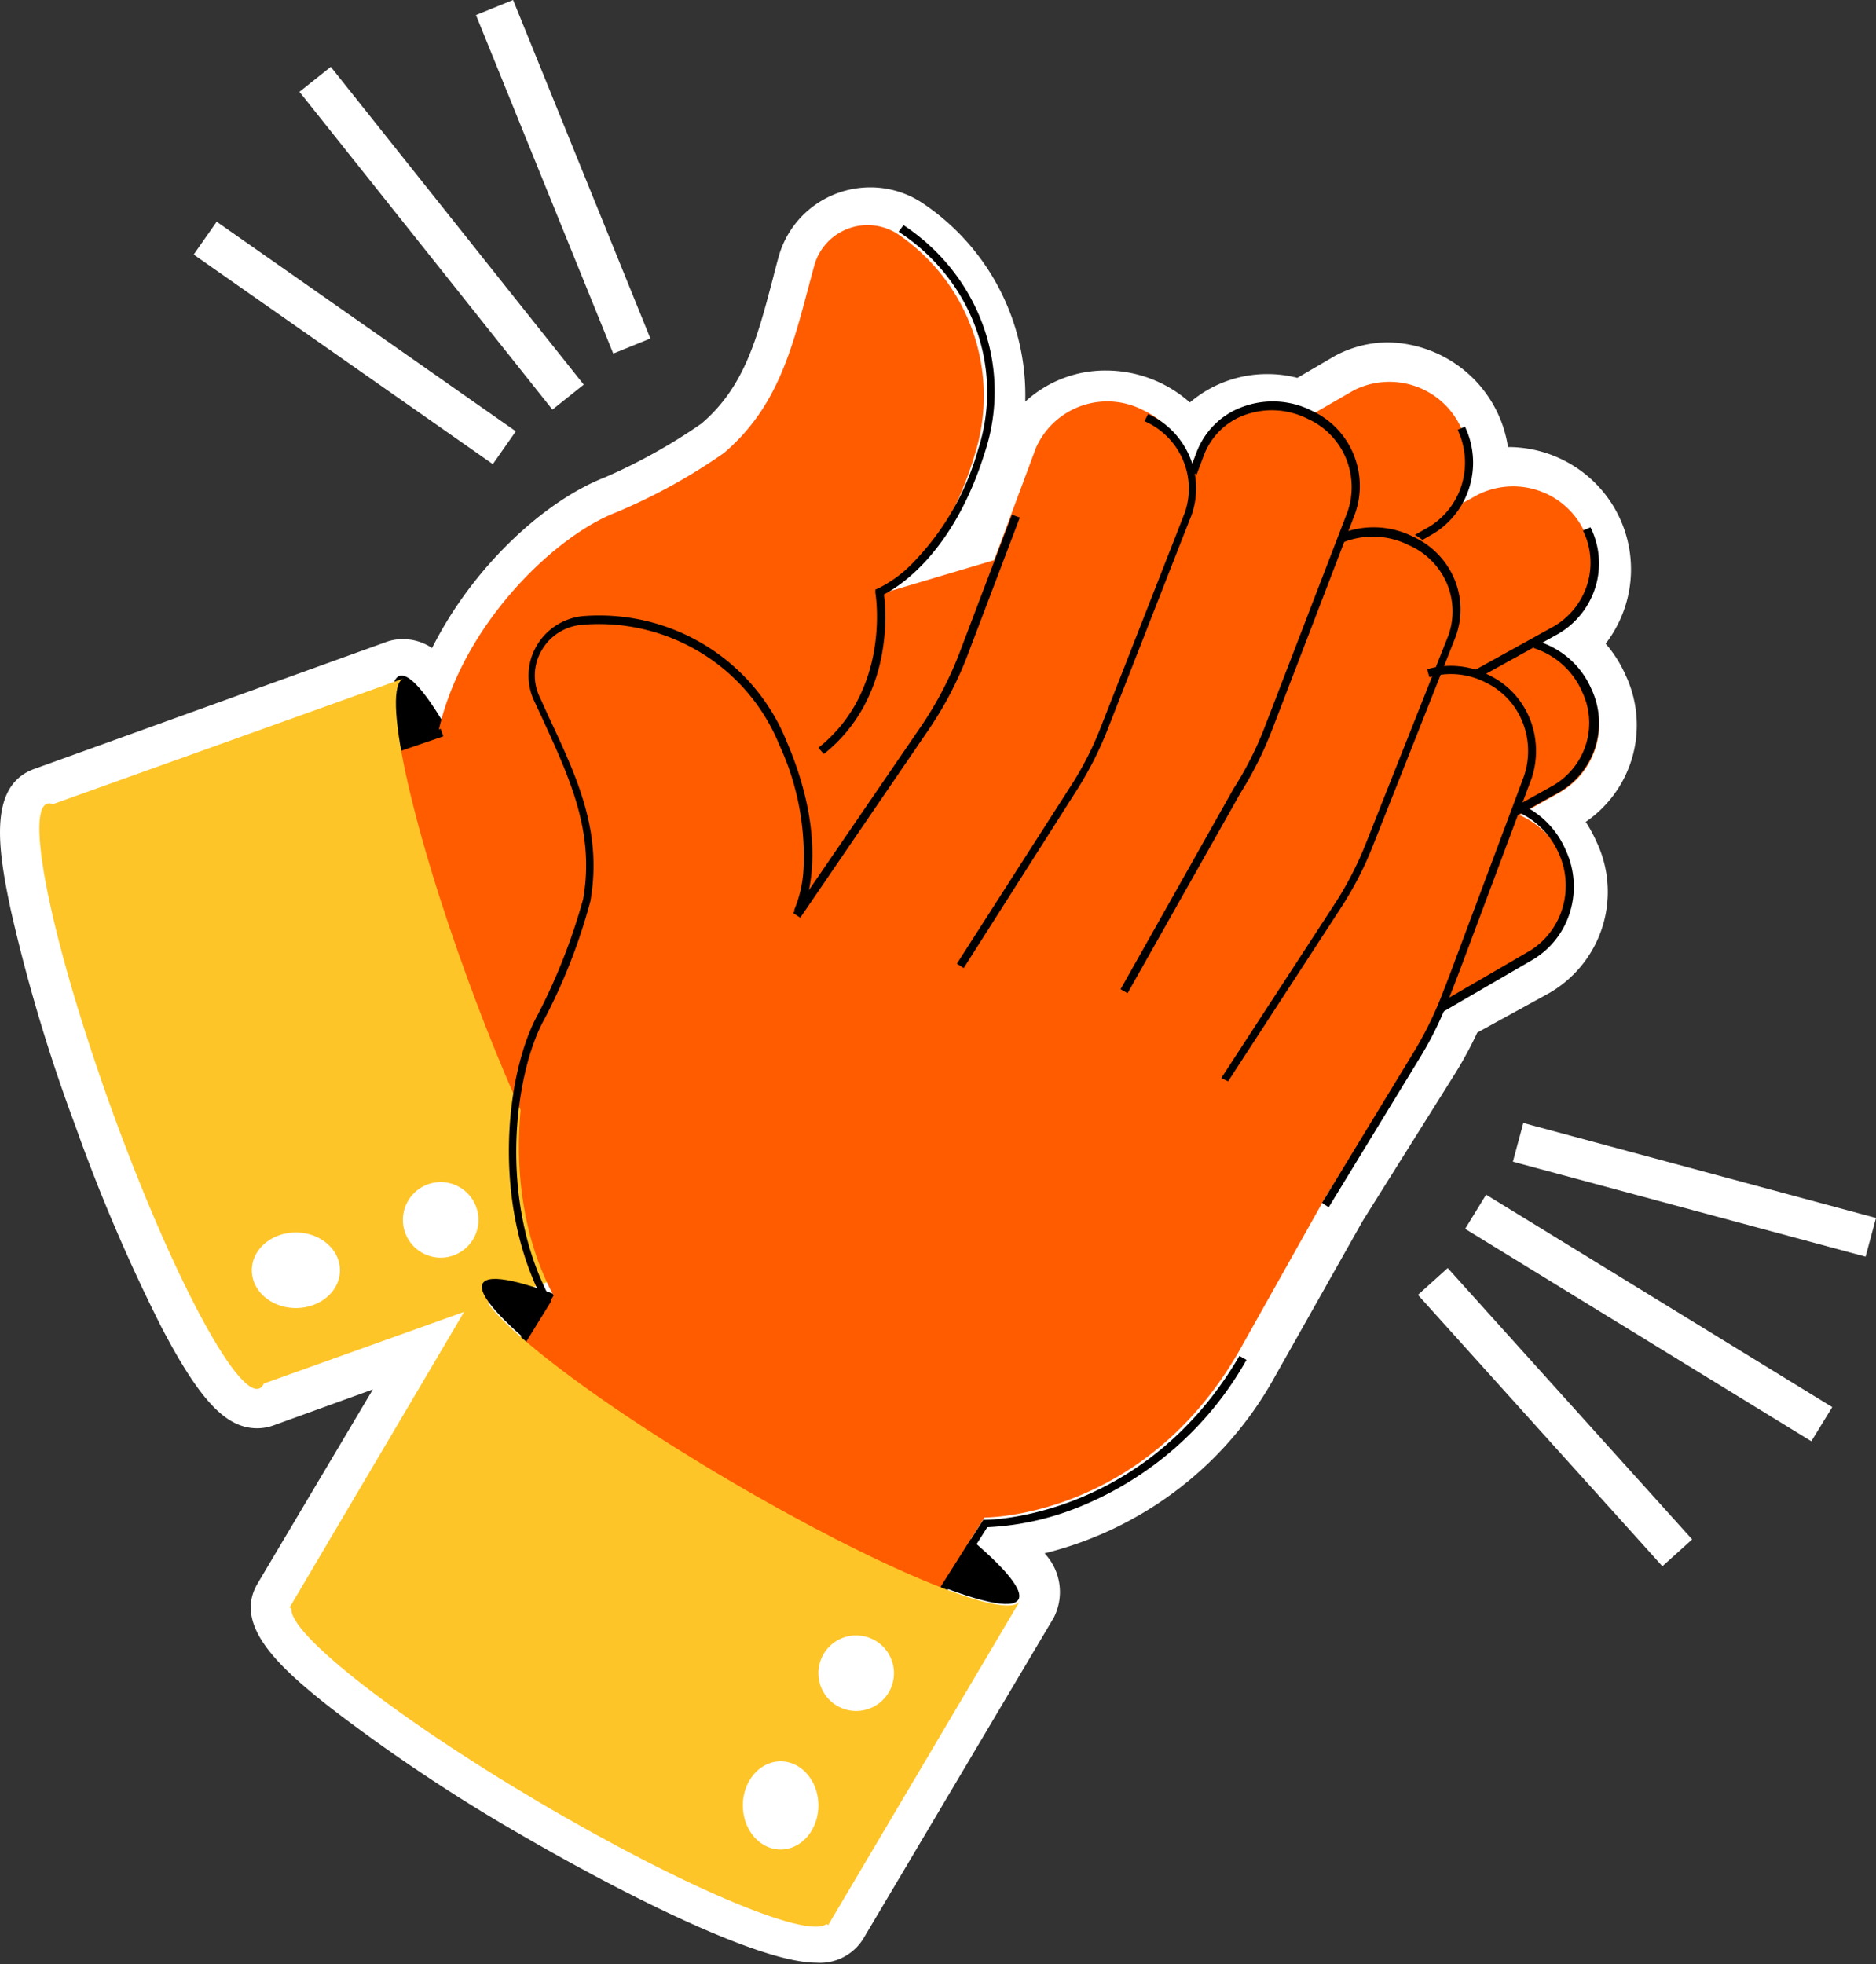 <svg width="149" height="156" fill="none" xmlns="http://www.w3.org/2000/svg"><rect width="100%" height="100%" fill="#333333" stroke="none"/><path d="M64.837 155.869c-4.497 0-15.167-5.336-23.747-10.327a135.902 135.902 0 0 1-14.881-9.949c-3.99-3.148-7.726-6.517-5.747-9.839l9.15-15.412-7.915 2.865a3.875 3.875 0 0 1-1.267.22c-2.47 0-4.543-2.172-7.614-8.044a138.523 138.523 0 0 1-6.84-15.995A133.241 133.241 0 0 1 .864 72.292c-1.06-4.959-1.789-9.902 1.852-11.224L30.69 50.977a3.896 3.896 0 0 1 1.266-.22c.84-.008 1.663.24 2.36.708 3.26-6.486 8.96-11.697 13.725-13.555a44.405 44.405 0 0 0 7.662-4.266c3.404-2.897 4.417-6.706 5.683-11.523.143-.567.285-1.118.444-1.685a7.507 7.507 0 0 1 2.7-4.01 7.578 7.578 0 0 1 4.598-1.547 7.47 7.47 0 0 1 4.18 1.275 18.404 18.404 0 0 1 6.091 6.835 18.286 18.286 0 0 1 2.03 8.908 9.386 9.386 0 0 1 6.443-2.472 10.05 10.05 0 0 1 4.417 1.04c.802.398 1.547.9 2.216 1.495a9.42 9.42 0 0 1 6.158-2.252c.801-.003 1.6.098 2.375.3l2.992-1.748a8.89 8.89 0 0 1 4.243-1.07 9.85 9.85 0 0 1 6.276 2.43 9.745 9.745 0 0 1 3.222 5.882h.222c1.803.04 3.56.576 5.076 1.548a9.733 9.733 0 0 1 3.511 3.96 9.675 9.675 0 0 1 .91 5.202 9.684 9.684 0 0 1-1.962 4.906 9.829 9.829 0 0 1 1.584 2.503c.944 2 1.144 4.27.564 6.402a9.338 9.338 0 0 1-3.731 5.248c.327.501.613 1.027.855 1.574a9.255 9.255 0 0 1 .481 6.728 9.31 9.31 0 0 1-4.217 5.284l-5.731 3.148a31.07 31.07 0 0 1-1.963 3.574l-7.14 11.382-6.997 12.405a28.65 28.65 0 0 1-7.662 8.898 28.837 28.837 0 0 1-10.607 5.097 4.48 4.48 0 0 1 .728 5.116l-15.118 25.472a4.049 4.049 0 0 1-3.736 1.92Z" fill="#fff"/><path d="M48.567 100.124c1.792-.65-.527-11.573-5.18-24.398-4.652-12.825-9.876-22.694-11.669-22.044-1.792.65.527 11.574 5.18 24.398 4.652 12.825 9.877 22.694 11.669 22.044Z" fill="#000"/><path d="M124.106 68.113a6.606 6.606 0 0 0-3.426-3.385l3.33-1.867a6.208 6.208 0 0 0 2.723-3.498 6.158 6.158 0 0 0-.317-4.41 6.575 6.575 0 0 0-1.701-2.351 6.644 6.644 0 0 0-2.553-1.398l1.37-.76a6.192 6.192 0 0 0 2.763-3.53 6.142 6.142 0 0 0-.357-4.458 6.19 6.19 0 0 0-3.59-3.442 6.27 6.27 0 0 0-4.982.279l-1.594.885a6.467 6.467 0 0 0 .351-6.026 6.193 6.193 0 0 0-1.438-2.095 6.252 6.252 0 0 0-2.161-1.348 6.288 6.288 0 0 0-4.99.28l-15.01 8.667a28.536 28.536 0 0 1-5.927 2.563l-16.874 5.014s5.019-2.167 7.68-11.072a15.458 15.458 0 0 0-.109-9.764 15.578 15.578 0 0 0-5.946-7.779 4.404 4.404 0 0 0-5.688.687 4.34 4.34 0 0 0-.989 1.797c-1.593 5.79-2.533 10.914-7.17 14.869a45.816 45.816 0 0 1-8.62 4.745c-4.924 1.914-12.397 9.127-14.134 17.732L22 62.814l12.954 36.065 15.122-4.967s9.656 8.131 24.124 2.768l13.448-5.188 13.035-4.287a28.672 28.672 0 0 0 5.003-2.183l15.934-8.921a6.21 6.21 0 0 0 2.803-3.516 6.159 6.159 0 0 0-.317-4.472Z" fill="#FF5C00"/><path d="m77.19 58.879-.19-.625 15.774-5.196a27.452 27.452 0 0 0 4.906-2.181l.772-.449 15.065-8.595a5.942 5.942 0 0 0 2.598-3.404 6.041 6.041 0 0 0-.343-4.294l.584-.256a6.675 6.675 0 0 1 .369 4.757 6.559 6.559 0 0 1-2.893 3.758l-15.064 8.595-.789.45a27.68 27.68 0 0 1-5.016 2.228L77.19 58.88ZM85.226 67.879 85 67.292l17.24-6.452a28.834 28.834 0 0 0 5.036-2.172l16.142-8.926a5.898 5.898 0 0 0 2.659-3.364 5.785 5.785 0 0 0-.351-4.245l.598-.254a6.407 6.407 0 0 1 .413 4.68 6.528 6.528 0 0 1-2.899 3.738l-16.142 8.926a28.785 28.785 0 0 1-5.133 2.22l-17.337 6.436Z" fill="#000"/><path d="M87.204 78.879 87 78.273l15.734-5.034a27.323 27.323 0 0 0 4.925-2.114l15.734-8.763a5.796 5.796 0 0 0 2.587-3.3 5.713 5.713 0 0 0-.337-4.159 6.22 6.22 0 0 0-1.538-2.122 6.311 6.311 0 0 0-2.285-1.312l.173-.59a6.837 6.837 0 0 1 2.615 1.404 6.734 6.734 0 0 1 1.759 2.372 6.33 6.33 0 0 1 .357 4.606 6.41 6.41 0 0 1-2.875 3.645l-15.86 8.763c-1.61.877-3.301 1.6-5.05 2.16l-15.734 5.05Z" fill="#000"/><path d="M88.189 91.879 88 91.262l12.868-4.399a26.771 26.771 0 0 0 4.898-2.207l15.75-9.155a6.003 6.003 0 0 0 2.596-3.434 6.194 6.194 0 0 0-.328-4.341 6.395 6.395 0 0 0-3.229-3.246l.252-.601a7.02 7.02 0 0 1 3.559 3.652 6.871 6.871 0 0 1 .358 4.812 6.66 6.66 0 0 1-2.878 3.807l-15.75 9.155a28.435 28.435 0 0 1-5.008 2.256L88.189 91.88ZM65.434 59.879 65 59.384c5.808-4.613 4.54-12.228 4.523-12.308v-.255l.233-.096a9.96 9.96 0 0 0 2.904-2.187 20.928 20.928 0 0 0 5.007-8.78 14.785 14.785 0 0 0-.15-9.67c-1.134-3.124-3.287-5.818-6.142-7.682l.384-.527c2.953 1.953 5.174 4.76 6.337 8.01a15.398 15.398 0 0 1 .122 10.045c-2.504 8.061-6.926 10.727-8.011 11.27.184 1.373.734 8.285-4.773 12.675ZM35.111 98.879 22 62.345l13-4.466.206.6-12.396 4.245L35.525 98.09l14.97-4.924.128.126c.095 0 9.662 7.891 23.743 2.636l13.413-5.177.222.6-13.397 5.177a26.778 26.778 0 0 1-17.64.646 22.31 22.31 0 0 1-6.596-3.282l-15.256 4.987Z" fill="#000"/><path d="M20.58 110.273c1.792-.65-.527-11.574-5.18-24.399C10.748 73.05 5.523 63.18 3.731 63.831c-1.792.65.527 11.573 5.18 24.398 4.652 12.825 9.876 22.694 11.669 22.044Z" fill="#FEC529"/><path d="M37.25 78.033c-4.669-12.688-7.003-23.496-5.193-24.154L4 63.935l16.942 45.944L49 99.839c-1.842.641-7.098-9.118-11.75-21.806Z" fill="#FEC529"/><path d="M35 99.879a3 3 0 1 0 0-6 3 3 0 0 0 0 6ZM23.5 103.879c1.933 0 3.5-1.343 3.5-3s-1.567-3-3.5-3-3.5 1.343-3.5 3 1.567 3 3.5 3Z" fill="#fff"/><path d="M80.888 127.033c.97-1.641-7.768-8.595-19.516-15.532-11.748-6.936-22.056-11.228-23.026-9.587-.97 1.642 7.768 8.596 19.516 15.532 11.747 6.937 22.056 11.229 23.026 9.587Z" fill="#000"/><path d="M118.479 53.91a6.627 6.627 0 0 0-4.742-.442l1.376-3.539a6.208 6.208 0 0 0-3.162-7.676 6.543 6.543 0 0 0-5.563-.158c.316-.837.521-1.374.569-1.453a6.203 6.203 0 0 0-3.161-7.676 6.186 6.186 0 0 0-8.741 2.938l-.617 1.58a6.315 6.315 0 0 0-3.556-4.866 6.198 6.198 0 0 0-8.598 2.938l-6.038 16.222a27.695 27.695 0 0 1-2.908 5.701L63.57 72.121s2.465-4.849-1.154-13.362a15.576 15.576 0 0 0-6.299-7.464 15.592 15.592 0 0 0-9.507-2.25 4.364 4.364 0 0 0-3.92 4.12c-.035.69.095 1.378.38 2.008 2.481 5.45 5.01 10.014 3.967 15.985a45.531 45.531 0 0 1-3.54 9.16c-2.545 4.581-3.684 14.848.473 22.571L37 114.278l32.766 19.601 8.424-13.363s12.502.111 20.168-13.125l7.002-12.478 7.239-11.514a27.917 27.917 0 0 0 2.466-4.85c2.007-5.18 6.417-16.52 6.575-16.963a6.203 6.203 0 0 0-3.161-7.676Z" fill="#FF5C00"/><path d="M76.543 76.879 76 76.53l9.015-14.06a25.968 25.968 0 0 0 2.425-4.745l6.654-16.987a5.82 5.82 0 0 0-.16-4.262 5.893 5.893 0 0 0-3.031-3.029l.287-.57a6.527 6.527 0 0 1 3.297 3.382 6.448 6.448 0 0 1 .133 4.7c-.175.412-4.26 10.882-6.653 16.987a28.372 28.372 0 0 1-2.505 4.903l-8.92 14.029ZM63.56 72.879l-.56-.37 10.187-14.876a28.477 28.477 0 0 0 3-5.729l4.187-11.025.626.225-4.187 11.025a28.613 28.613 0 0 1-3.082 5.857L63.56 72.88Z" fill="#000"/><path d="m89.555 78.879-.555-.32 8.967-15.918a27.207 27.207 0 0 0 2.444-4.804l6.618-17.198a5.991 5.991 0 0 0-.16-4.316 5.916 5.916 0 0 0-3.014-3.066 6.307 6.307 0 0 0-5.031-.288 5.421 5.421 0 0 0-1.915 1.212 5.48 5.48 0 0 0-1.26 1.894l-.602 1.601-.587-.224.603-1.601a6.17 6.17 0 0 1 1.43-2.163 6.102 6.102 0 0 1 2.188-1.376 6.894 6.894 0 0 1 5.539.32 6.54 6.54 0 0 1 3.275 3.425 6.618 6.618 0 0 1 .121 4.758c-.159.416-4.221 11.017-6.602 17.199a28.93 28.93 0 0 1-2.492 4.964l-8.967 15.9Z" fill="#000"/><path d="m97.54 85.879-.54-.264 8.982-13.795a27.13 27.13 0 0 0 2.432-4.665l6.629-16.703a5.653 5.653 0 0 0-.16-4.19 5.836 5.836 0 0 0-3.019-2.979 6.36 6.36 0 0 0-5.326-.155l-.191-.684a6.972 6.972 0 0 1 5.867.17 6.442 6.442 0 0 1 3.28 3.327 6.25 6.25 0 0 1 .122 4.62c-.159.42-4.229 10.7-6.614 16.703a27.25 27.25 0 0 1-2.496 4.82L97.54 85.88Z" fill="#000"/><path d="m105.529 95.879-.529-.355 7.171-11.782a28.819 28.819 0 0 0 2.395-4.835l.622-1.612c2.131-5.706 5.709-15.248 5.849-15.65a6.188 6.188 0 0 0-.119-4.322 5.888 5.888 0 0 0-2.899-3.11 6.024 6.024 0 0 0-4.495-.434l-.171-.629a6.626 6.626 0 0 1 4.946.484 6.527 6.527 0 0 1 3.205 3.45c.616 1.523.66 3.23.124 4.786-.156.403-3.718 9.96-5.864 15.667l-.623 1.611a28.12 28.12 0 0 1-2.442 4.98l-7.17 11.75ZM69.815 134.879 36 114.864l7.144-11.561c-4.18-7.93-2.931-18.286-.384-22.806a47.667 47.667 0 0 0 3.556-9.087c.929-5.313-1.025-9.516-3.204-14.273l-.737-1.586a4.716 4.716 0 0 1 .246-4.262 4.778 4.778 0 0 1 1.518-1.598 4.836 4.836 0 0 1 2.08-.754c3.43-.292 6.863.518 9.792 2.309a15.9 15.9 0 0 1 6.467 7.635c3.684 8.596 1.282 13.496 1.17 13.703l-.577-.302a9.607 9.607 0 0 0 .753-3.425 21.054 21.054 0 0 0-1.938-9.722 15.33 15.33 0 0 0-6.241-7.312 15.566 15.566 0 0 0-9.41-2.204 4.097 4.097 0 0 0-1.853.615 4.045 4.045 0 0 0-1.35 1.4 3.936 3.936 0 0 0-.176 3.695c.245.539.486 1.067.72 1.585 2.307 4.917 4.277 9.151 3.316 14.654a45.46 45.46 0 0 1-3.62 9.31c-2.483 4.425-3.7 14.654.48 22.346v.158l-6.983 11.324 32.87 19.301 8.457-13.306h.176c.257 0 12.623-.127 20.167-13.021l.561.317a26.748 26.748 0 0 1-13.343 11.705 22.057 22.057 0 0 1-7.24 1.585l-8.602 13.592Z" fill="#000"/><path d="M65.758 152.658c.97-1.641-7.768-8.595-19.516-15.532-11.747-6.936-22.056-11.228-23.025-9.587-.97 1.642 7.768 8.596 19.515 15.532 11.748 6.937 22.057 11.229 23.026 9.587Z" fill="#FEC529"/><path d="M57.835 117.522c-11.813-6.963-20.602-13.942-19.615-15.643L23 127.665l42.78 25.214L81 127.156c-.971 1.638-11.352-2.67-23.165-9.634Z" fill="#FEC529"/><path d="M68 135.879a3 3 0 1 0 0-6 3 3 0 0 0 0 6ZM62 146.879c1.657 0 3-1.567 3-3.5s-1.343-3.5-3-3.5-3 1.567-3 3.5 1.343 3.5 3 3.5ZM26.273 5.31l-2.49 1.983 20.092 25.233 2.49-1.983L26.272 5.31ZM17.21 17.608l-1.827 2.607 23.76 16.643 1.826-2.607-23.76-16.643ZM40.752-.001l-2.949 1.196 10.905 26.882 2.949-1.197L40.753 0ZM118.033 94.877l-1.664 2.713 27.493 16.867 1.664-2.712-27.493-16.868ZM120.989 89.184l-.828 3.074 28.011 7.542.828-3.073-28.011-7.543ZM114.984 100.702l-2.365 2.13 19.414 21.555 2.365-2.131-19.414-21.554Z" fill="#fff"/></svg>
